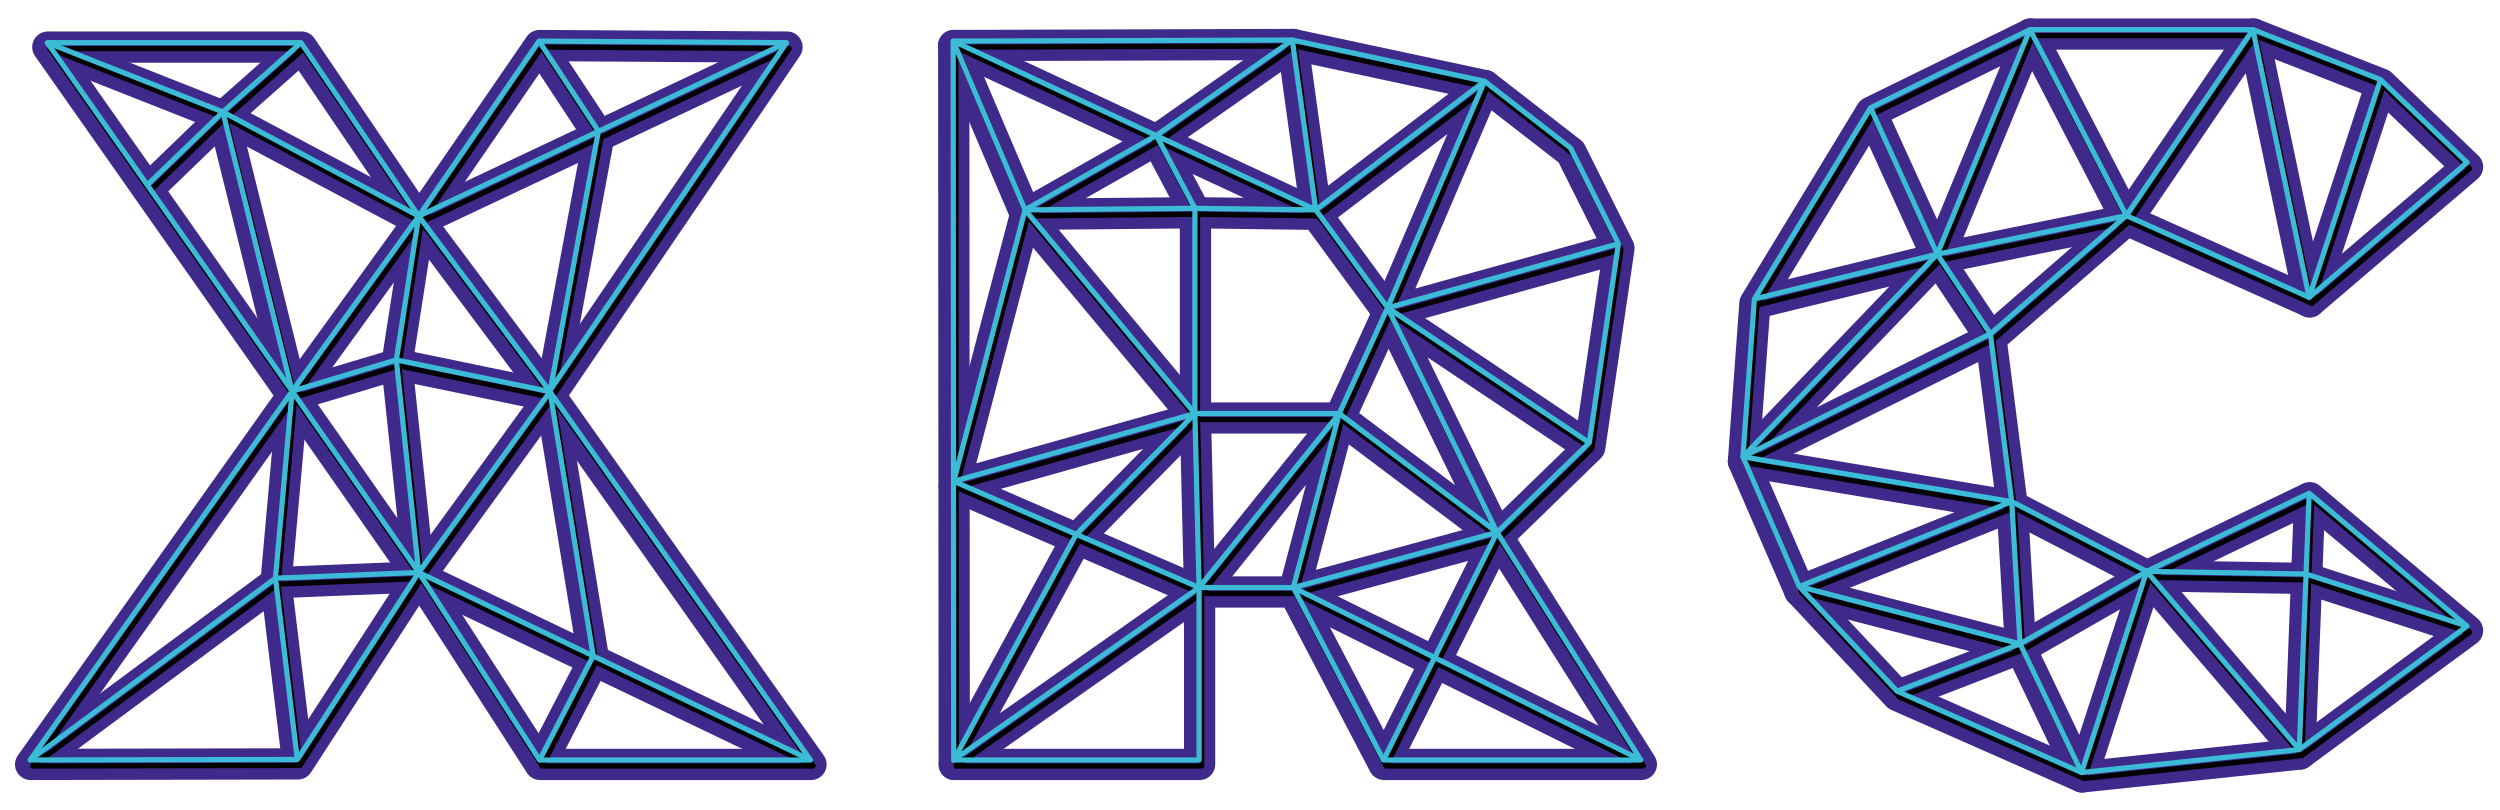 <svg id="Layer_2" data-name="Layer 2" xmlns="http://www.w3.org/2000/svg" viewBox="0 0 479.91 155.4"><polygon points="9.18 9.04 57.88 9.04 80.48 42.34 103.58 8.74 151.08 9.04 105.58 75.94 155.68 146.74 103.68 146.74 80.48 110.74 57.18 146.64 5.88 146.74 56.18 75.94 9.18 9.04" fill="none" stroke="#3f2a8c" stroke-linejoin="round" stroke-width="6"/><polyline points="151.08 9.04 80.48 42.34 105.68 76.04 80.48 110.74 155.68 146.74" fill="none" stroke="#3f2a8c" stroke-linejoin="round" stroke-width="6"/><polyline points="103.58 8.74 114.98 26.04 105.68 76.04 113.98 126.74 103.68 146.74" fill="none" stroke="#3f2a8c" stroke-linejoin="round" stroke-width="6"/><polyline points="9.18 9.04 42.88 22.34 80.48 42.34 76.18 69.94 80.48 110.74 56.18 75.94 42.88 22.34" fill="none" stroke="#3f2a8c" stroke-linejoin="round" stroke-width="6"/><polyline points="57.88 9.04 42.88 22.34 28.38 36.34" fill="none" stroke="#3f2a8c" stroke-linejoin="round" stroke-width="6"/><polyline points="80.48 42.34 56.18 75.94 76.18 69.94 105.68 76.04" fill="none" stroke="#3f2a8c" stroke-linejoin="round" stroke-width="6"/><polyline points="80.48 110.74 52.98 111.84 5.88 146.74" fill="none" stroke="#3f2a8c" stroke-linejoin="round" stroke-width="6"/><polyline points="56.18 75.94 52.98 111.84 57.18 146.64" fill="none" stroke="#3f2a8c" stroke-linejoin="round" stroke-width="6"/><polygon points="183.08 8.74 183.18 146.74 230.28 146.74 230.28 113.64 248.38 113.64 265.68 146.74 315.08 146.74 287.48 103.04 305.18 85.84 310.78 47.64 301.58 29.24 285.08 16.44 248.18 8.54 183.08 8.74" fill="none" stroke="#3f2a8c" stroke-linejoin="round" stroke-width="6"/><polygon points="229.48 40.84 229.48 80.24 257.18 80.24 266.48 59.94 252.68 41.14 229.48 40.84" fill="none" stroke="#3f2a8c" stroke-linejoin="round" stroke-width="6"/><line x1="315.08" y1="146.74" x2="248.38" y2="113.64" fill="none" stroke="#3f2a8c" stroke-linejoin="round" stroke-width="6"/><polyline points="196.88 41.14 183.18 93.24 229.48 80.24 206.68 103.44 183.18 146.74 230.28 113.64 183.18 93.24" fill="none" stroke="#3f2a8c" stroke-linejoin="round" stroke-width="6"/><polyline points="252.68 41.14 285.08 16.44 266.48 59.94 310.78 47.64" fill="none" stroke="#3f2a8c" stroke-linejoin="round" stroke-width="6"/><polyline points="257.18 80.24 287.48 103.04 266.48 59.94 305.18 85.84" fill="none" stroke="#3f2a8c" stroke-linejoin="round" stroke-width="6"/><polyline points="222.08 26.84 229.48 40.84 196.88 41.14 183.08 8.74 252.68 41.14 248.18 8.54 222.08 26.84 196.88 41.14 229.48 80.24 230.28 113.64 257.18 80.24 248.38 113.64 287.48 103.04 265.68 146.74" fill="none" stroke="#3f2a8c" stroke-linejoin="round" stroke-width="6"/><g id="Layer_2-2" data-name="Layer 2-2"><polygon points="473.68 32.04 443.38 57.94 408.28 42.24 382.18 64.94 386.28 97.14 412.18 110.54 443.38 95.54 473.68 121.04 441.48 144.74 399.68 149.14 364.28 133.54 345.48 113.44 334.68 88.54 336.88 58.24 359.18 21.54 389.78 6.54 432.58 6.54 457.08 16.14 473.68 32.04" fill="none" stroke="#3f2a8c" stroke-linejoin="round" stroke-width="6"/><polyline points="457.08 16.14 443.38 57.94 432.58 6.54 408.28 42.24 389.78 6.54 371.98 49.64 359.18 21.54" fill="none" stroke="#3f2a8c" stroke-linejoin="round" stroke-width="6"/><polyline points="408.28 42.24 371.98 49.64 382.18 64.94 334.68 88.54 371.98 49.64 336.88 58.24" fill="none" stroke="#3f2a8c" stroke-linejoin="round" stroke-width="6"/><polyline points="334.68 88.54 386.28 97.14 345.48 113.44 387.88 124.44 364.28 133.54" fill="none" stroke="#3f2a8c" stroke-linejoin="round" stroke-width="6"/><polyline points="443.38 95.54 441.48 144.74 412.18 110.54 399.68 149.14 387.88 124.44 386.28 97.14" fill="none" stroke="#3f2a8c" stroke-linejoin="round" stroke-width="6"/><polyline points="473.68 121.04 442.78 111.04 412.18 110.54 387.88 124.44" fill="none" stroke="#3f2a8c" stroke-linejoin="round" stroke-width="6"/></g><polygon points="9.58 9.34 58.28 9.34 80.88 42.64 103.98 9.04 151.48 9.34 105.98 76.24 156.08 147.04 104.08 147.04 80.88 111.04 57.58 146.94 6.28 147.04 56.58 76.24 9.58 9.34" fill="none" stroke="#000" stroke-linejoin="round"/><polyline points="151.48 9.34 80.88 42.64 106.08 76.34 80.88 111.04 156.08 147.04" fill="none" stroke="#000" stroke-linejoin="round"/><polyline points="103.98 9.04 115.38 26.34 106.08 76.34 114.38 127.04 104.08 147.04" fill="none" stroke="#000" stroke-linejoin="round"/><polyline points="9.58 9.34 43.28 22.64 80.88 42.64 76.58 70.24 80.88 111.04 56.58 76.24 43.28 22.64" fill="none" stroke="#000" stroke-linejoin="round"/><polyline points="58.28 9.34 43.28 22.64 28.78 36.64" fill="none" stroke="#000" stroke-linejoin="round"/><polyline points="80.88 42.64 56.58 76.24 76.58 70.24 106.08 76.34" fill="none" stroke="#000" stroke-linejoin="round"/><polyline points="80.88 111.04 53.38 112.14 6.28 147.04" fill="none" stroke="#000" stroke-linejoin="round"/><polyline points="56.58 76.24 53.38 112.14 57.58 146.94" fill="none" stroke="#000" stroke-linejoin="round"/><polygon points="183.48 9.04 183.58 147.04 230.68 147.04 230.68 113.94 248.78 113.94 266.08 147.04 315.48 147.04 287.88 103.34 305.58 86.14 311.18 47.94 301.98 29.54 285.48 16.74 248.58 8.84 183.48 9.04" fill="none" stroke="#000" stroke-linejoin="round"/><polygon points="229.88 41.14 229.88 80.54 257.58 80.54 266.88 60.24 253.08 41.44 229.88 41.14" fill="none" stroke="#000" stroke-linejoin="round"/><line x1="315.48" y1="147.04" x2="248.78" y2="113.94" fill="none" stroke="#000" stroke-linejoin="round"/><polyline points="197.28 41.44 183.58 93.54 229.88 80.54 207.08 103.74 183.58 147.04 230.68 113.94 183.58 93.54" fill="none" stroke="#000" stroke-linejoin="round"/><polyline points="253.08 41.44 285.48 16.74 266.88 60.24 311.18 47.94" fill="none" stroke="#000" stroke-linejoin="round"/><polyline points="257.58 80.54 287.88 103.34 266.88 60.24 305.58 86.14" fill="none" stroke="#000" stroke-linejoin="round"/><polyline points="222.48 27.14 229.88 41.14 197.28 41.44 183.48 9.04 253.08 41.44 248.58 8.84 222.48 27.14 197.28 41.44 229.88 80.54 230.68 113.94 257.58 80.54 248.78 113.94 287.88 103.34 266.08 147.04" fill="none" stroke="#000" stroke-linejoin="round"/><g id="Layer_2-3" data-name="Layer 2-3"><polygon points="474.08 32.34 443.78 58.24 408.68 42.54 382.58 65.24 386.68 97.44 412.58 110.84 443.78 95.84 474.08 121.34 441.88 145.04 400.08 149.44 364.68 133.84 345.88 113.74 335.08 88.84 337.28 58.54 359.58 21.84 390.18 6.84 432.98 6.84 457.48 16.44 474.08 32.34" fill="none" stroke="#000" stroke-linejoin="round"/><polyline points="457.48 16.44 443.78 58.24 432.98 6.84 408.68 42.54 390.18 6.84 372.38 49.94 359.58 21.84" fill="none" stroke="#000" stroke-linejoin="round"/><polyline points="408.68 42.54 372.38 49.94 382.58 65.24 335.08 88.84 372.38 49.94 337.28 58.54" fill="none" stroke="#000" stroke-linejoin="round"/><polyline points="335.08 88.84 386.68 97.44 345.88 113.74 388.28 124.74 364.68 133.84" fill="none" stroke="#000" stroke-linejoin="round"/><polyline points="443.78 95.84 441.88 145.04 412.58 110.84 400.08 149.44 388.28 124.74 386.68 97.44" fill="none" stroke="#000" stroke-linejoin="round"/><polyline points="474.08 121.34 443.18 111.34 412.58 110.84 388.28 124.74" fill="none" stroke="#000" stroke-linejoin="round"/></g><polygon points="9.08 8.19 57.78 8.19 80.38 41.49 103.48 7.89 150.98 8.19 105.48 75.09 155.58 145.89 103.58 145.89 80.38 109.89 57.08 145.79 5.78 145.89 56.08 75.09 9.08 8.19" fill="none" stroke="#3cbbd6" stroke-linejoin="round"/><polyline points="150.98 8.19 80.38 41.49 105.58 75.19 80.38 109.89 155.58 145.89" fill="none" stroke="#3cbbd6" stroke-linejoin="round"/><polyline points="103.48 7.89 114.88 25.19 105.58 75.19 113.88 125.89 103.58 145.89" fill="none" stroke="#3cbbd6" stroke-linejoin="round"/><polyline points="9.08 8.19 42.78 21.49 80.38 41.49 76.08 69.09 80.38 109.89 56.08 75.09 42.78 21.49" fill="none" stroke="#3cbbd6" stroke-linejoin="round"/><polyline points="57.78 8.19 42.78 21.49 28.28 35.49" fill="none" stroke="#3cbbd6" stroke-linejoin="round"/><polyline points="80.38 41.49 56.08 75.09 76.08 69.09 105.58 75.19" fill="none" stroke="#3cbbd6" stroke-linejoin="round"/><polyline points="80.38 109.89 52.88 110.99 5.78 145.89" fill="none" stroke="#3cbbd6" stroke-linejoin="round"/><polyline points="56.08 75.09 52.88 110.99 57.08 145.79" fill="none" stroke="#3cbbd6" stroke-linejoin="round"/><polygon points="182.98 7.89 183.08 145.89 230.18 145.89 230.18 112.79 248.28 112.79 265.58 145.89 314.98 145.89 287.38 102.19 305.08 84.99 310.68 46.79 301.48 28.39 284.98 15.59 248.08 7.69 182.98 7.89" fill="none" stroke="#3cbbd6" stroke-linejoin="round"/><polygon points="229.38 39.99 229.38 79.39 257.08 79.39 266.38 59.09 252.58 40.29 229.38 39.99" fill="none" stroke="#3cbbd6" stroke-linejoin="round"/><line x1="314.98" y1="145.89" x2="248.28" y2="112.79" fill="none" stroke="#3cbbd6" stroke-linejoin="round"/><polyline points="196.78 40.29 183.08 92.39 229.38 79.39 206.58 102.59 183.08 145.89 230.18 112.79 183.08 92.39" fill="none" stroke="#3cbbd6" stroke-linejoin="round"/><polyline points="252.58 40.29 284.98 15.59 266.38 59.09 310.68 46.79" fill="none" stroke="#3cbbd6" stroke-linejoin="round"/><polyline points="257.08 79.39 287.38 102.19 266.38 59.09 305.08 84.99" fill="none" stroke="#3cbbd6" stroke-linejoin="round"/><polyline points="221.98 25.99 229.38 39.99 196.78 40.29 182.98 7.89 252.58 40.29 248.08 7.69 221.98 25.99 196.78 40.29 229.38 79.39 230.18 112.79 257.08 79.39 248.28 112.79 287.38 102.19 265.58 145.89" fill="none" stroke="#3cbbd6" stroke-linejoin="round"/><g id="Layer_2-4" data-name="Layer 2-4"><polygon points="473.58 31.19 443.28 57.09 408.18 41.39 382.08 64.09 386.18 96.29 412.08 109.69 443.28 94.69 473.58 120.19 441.38 143.89 399.58 148.29 364.18 132.69 345.38 112.59 334.58 87.69 336.78 57.39 359.08 20.69 389.68 5.69 432.48 5.69 456.98 15.29 473.58 31.19" fill="none" stroke="#3cbbd6" stroke-linejoin="round"/><polyline points="456.98 15.29 443.28 57.09 432.48 5.69 408.18 41.39 389.68 5.69 371.88 48.79 359.08 20.69" fill="none" stroke="#3cbbd6" stroke-linejoin="round"/><polyline points="408.18 41.39 371.88 48.79 382.08 64.09 334.58 87.69 371.88 48.79 336.78 57.39" fill="none" stroke="#3cbbd6" stroke-linejoin="round"/><polyline points="334.58 87.69 386.18 96.29 345.38 112.59 387.78 123.59 364.18 132.69" fill="none" stroke="#3cbbd6" stroke-linejoin="round"/><polyline points="443.28 94.69 441.38 143.89 412.08 109.69 399.58 148.29 387.78 123.59 386.18 96.29" fill="none" stroke="#3cbbd6" stroke-linejoin="round"/><polyline points="473.58 120.19 442.68 110.19 412.08 109.69 387.78 123.59" fill="none" stroke="#3cbbd6" stroke-linejoin="round"/></g></svg>